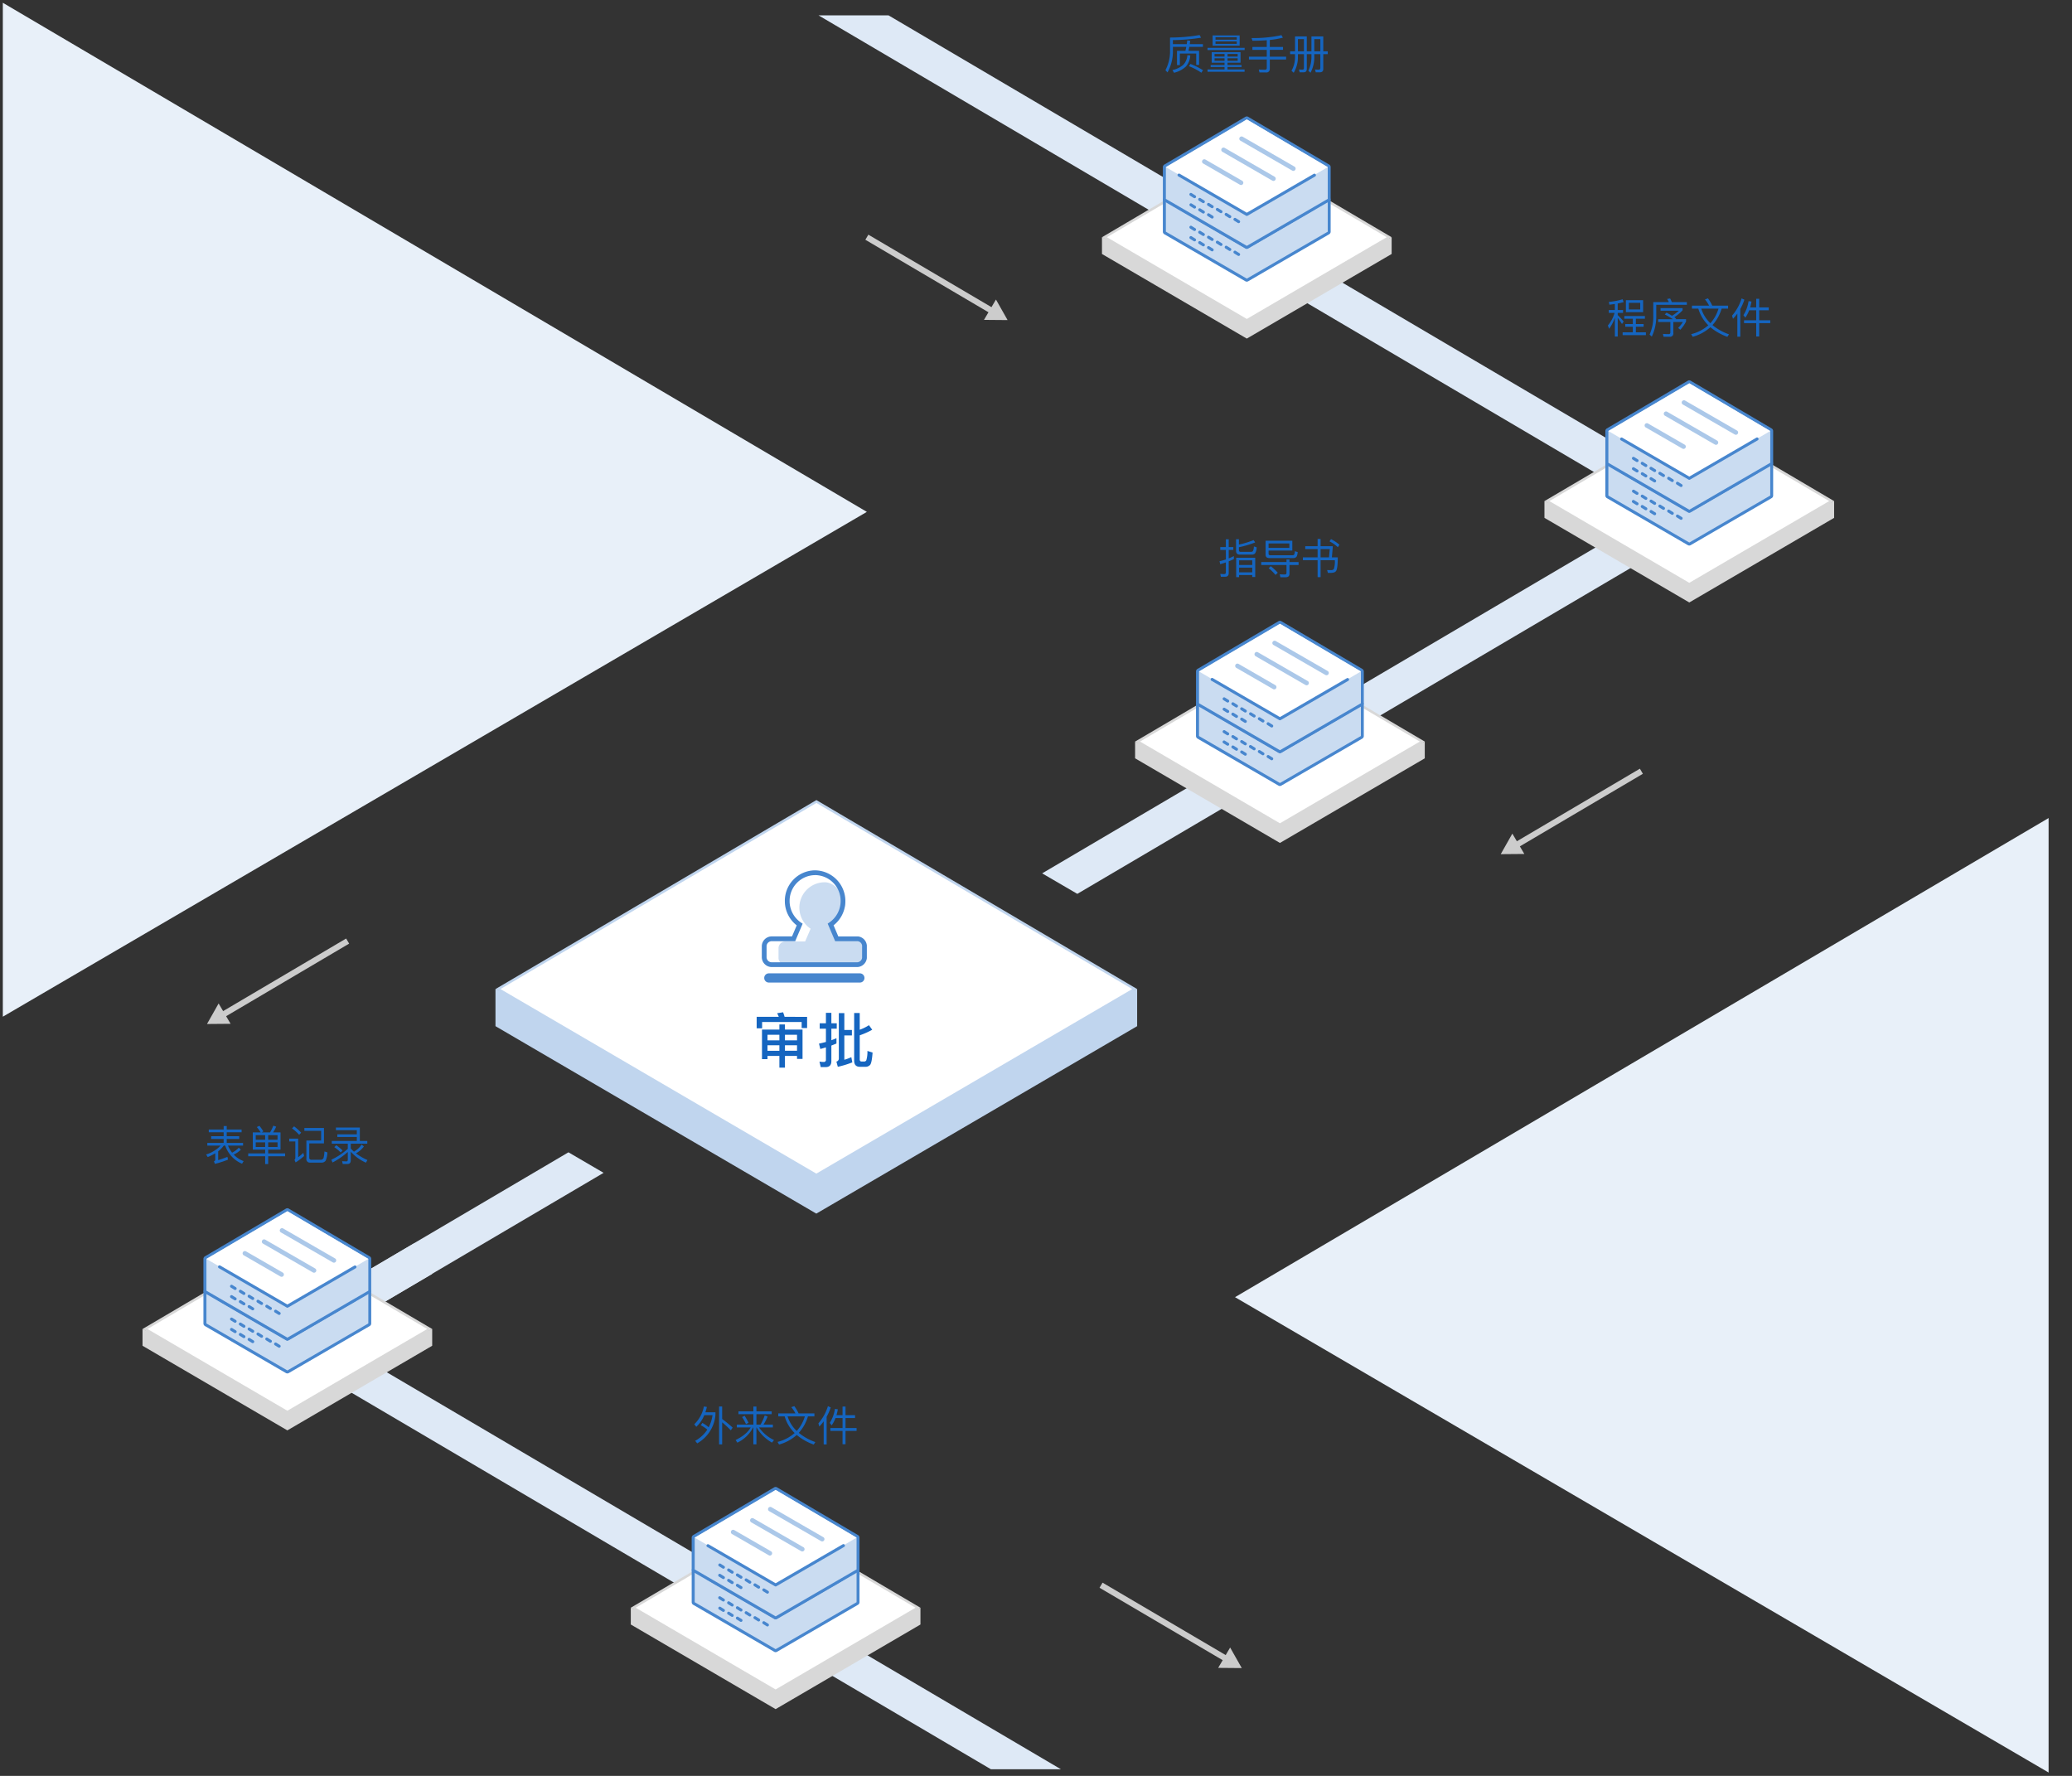 <svg xmlns="http://www.w3.org/2000/svg" width="700" height="600" viewBox="0 0 700 600">
  <rect x="0" y="0" width="700" height="600" fill="#333333" stroke="none"/>
  <g id="_2" data-name="2" transform="translate(-1157.37 -5459.5)">
    <rect id="矩形_6054" data-name="矩形 6054" width="700" height="600" transform="translate(1157.37 5459.5)" fill="#d15dc1" opacity="0"/>
    <g id="组_13083" data-name="组 13083">
      <g id="组_12944" data-name="组 12944">
        <g id="组_12932" data-name="组 12932">
          <path id="路径_11819" data-name="路径 11819" d="M1525.78,5800.649l-92.6-54.562-92.645,54.563-15.774-6.99V5806.2l108.391,63.333,108.391-63.333v-12.542Z" fill="#c0d5ee"/>
        </g>
        <g id="组_12936" data-name="组 12936">
          <g id="组_12933" data-name="组 12933">
            <path id="路径_11820" data-name="路径 11820" d="M1325.6,5793.66l107.585-63.362,107.531,63.361-107.559,62.847Z" fill="#fff"/>
          </g>
          <g id="组_12935" data-name="组 12935">
            <g id="组_12934" data-name="组 12934">
              <path id="路径_11821" data-name="路径 11821" d="M1433.185,5730.787l106.7,62.871-106.725,62.36-106.724-62.359,106.751-62.872m0-.978-108.418,63.853L1433.158,5857l108.391-63.333-108.364-63.853Z" fill="#c0d5ee"/>
            </g>
          </g>
        </g>
        <g id="组_12943" data-name="组 12943">
          <g id="组_12937" data-name="组 12937">
            <path id="路径_11822" data-name="路径 11822" d="M1430.039,5803.051v3.779H1428.2v-2.039h-13.36v2.139H1413v-3.879h7.48a12.117,12.117,0,0,0-.56-1.221l2.02-.32q.339.96.5,1.541Zm-9.361,13.2h-4.02v1.08h-1.86v-9.98h5.88v-1.74h1.88v1.74h5.94v9.921h-1.86v-1.021h-4.08v3.961h-1.88Zm0-7.14h-4.02v1.88h4.02Zm-4.02,3.54v1.86h4.02v-1.86Zm9.98-1.66v-1.88h-4.08v1.88Zm-4.08,3.52h4.08v-1.86h-4.08Z" fill="#1565c0"/>
            <path id="路径_11823" data-name="路径 11823" d="M1439.957,5812.07l-1.719.68v5.24q0,2.04-1.941,2.04h-1.659l-.421-1.86a8.629,8.629,0,0,0,1.421.121.682.682,0,0,0,.76-.781v-4.14q-.919.281-1.9.54l-.439-1.82q1.3-.259,2.34-.56v-4.479h-2.1v-1.821h2.1v-3.54h1.84v3.54h1.82v1.821h-1.82v3.9q.68-.239,1.719-.679Zm2.661-2.74v8.221a15.281,15.281,0,0,0,2.36-.881l.34,1.76a31.983,31.983,0,0,1-4.9,1.5l-.479-1.76a1.056,1.056,0,0,0,.819-1.119v-15.26h1.861v5.7h2.559v1.84Zm5.259,10.6q-1.939,0-1.939-2.1v-16.08h1.88v5.66a15.43,15.43,0,0,0,3.12-1.54l1.1,1.54a25.829,25.829,0,0,1-4.22,1.881v8.139q0,.72.66.72h.819a.8.8,0,0,0,.761-.46,10.1,10.1,0,0,0,.359-3.12l1.741.54q-.242,3.5-.84,4.181a2.081,2.081,0,0,1-1.68.639Z" fill="#1565c0"/>
          </g>
          <g id="组_12942" data-name="组 12942">
            <g id="组_12938" data-name="组 12938">
              <path id="路径_11824" data-name="路径 11824" d="M1449.419,5789.913a1.544,1.544,0,0,1-1.533,1.554h-30.814a1.555,1.555,0,0,1,0-3.109h30.813a1.545,1.545,0,0,1,1.533,1.555Z" fill="#4786ce"/>
            </g>
            <g id="组_12941" data-name="组 12941">
              <g id="组_12939" data-name="组 12939">
                <path id="路径_11825" data-name="路径 11825" d="M1447.283,5776.946h-6.351l-2.67-3.671a26.821,26.821,0,0,1,4.288-7.128c1.364-1.666-1.894-8.563-6.6-8.563a8.57,8.57,0,0,0-4.724,15.691l-1.851,4.311h-6.85a2.313,2.313,0,0,0-2.142,2.161v3.517a2.3,2.3,0,0,0,2.211,2.154q23.592.09,24.693,0c1.1-.092,1.526-.955,1.649-2.049v-3.816c-.157-1.057-.581-2.522-1.649-2.607Z" fill="#cadcf1"/>
              </g>
              <g id="组_12940" data-name="组 12940">
                <path id="路径_11826" data-name="路径 11826" d="M1432.748,5753.55a10.294,10.294,0,0,0-10.229,10.362l.008.436a10.384,10.384,0,0,0,3.866,7.683l.142.108-1.588,3.732h-7.038a3.385,3.385,0,0,0-3.172,3.167v3.976a3.377,3.377,0,0,0,3.217,3.211H1447.1a3.39,3.39,0,0,0,3.124-3.006l0-4.345-.048-.274a3.371,3.371,0,0,0-3-2.727l-6.6,0-1.594-3.753.142-.108a10.389,10.389,0,0,0-6.38-18.46Zm0,1.614a8.682,8.682,0,0,1,8.617,8.748,8.772,8.772,0,0,1-3.824,7.269l-.549.371,2.522,5.933h7.6a1.746,1.746,0,0,1,1.512,1.505l-.008,4.142a1.749,1.749,0,0,1-1.583,1.481l-29.048,0a1.748,1.748,0,0,1-1.638-1.65l0-3.873a1.752,1.752,0,0,1,1.617-1.6l8.051,0,2.514-5.915-.552-.372a8.769,8.769,0,0,1-3.848-7.286,8.681,8.681,0,0,1,8.616-8.748Z" fill="#4786ce"/>
              </g>
            </g>
          </g>
        </g>
      </g>
      <g id="组_12948" data-name="组 12948">
        <g id="组_12945" data-name="组 12945">
          <rect id="矩形_6055" data-name="矩形 6055" width="2" height="49.436" transform="translate(1449.72 5540.504) rotate(-59.505)" fill="#ccc"/>
        </g>
        <g id="组_12947" data-name="组 12947">
          <g id="组_12946" data-name="组 12946">
            <path id="路径_11827" data-name="路径 11827" d="M1493.843,5560.7l3.928,6.943-7.977-.068Z" fill="#ccc"/>
          </g>
        </g>
      </g>
      <g id="组_12952" data-name="组 12952">
        <g id="组_12949" data-name="组 12949">
          <rect id="矩形_6056" data-name="矩形 6056" width="2" height="49.436" transform="matrix(0.507, -0.862, 0.862, 0.507, 1528.837, 5995.939)" fill="#ccc"/>
        </g>
        <g id="组_12951" data-name="组 12951">
          <g id="组_12950" data-name="组 12950">
            <path id="路径_11828" data-name="路径 11828" d="M1572.959,6016.135l3.928,6.943-7.977-.068Z" fill="#ccc"/>
          </g>
        </g>
      </g>
      <g id="组_12956" data-name="组 12956">
        <g id="组_12953" data-name="组 12953">
          <rect id="矩形_6057" data-name="矩形 6057" width="49.436" height="2" transform="matrix(0.861, -0.508, 0.508, 0.861, 1668.817, 5744.323)" fill="#ccc"/>
        </g>
        <g id="组_12955" data-name="组 12955">
          <g id="组_12954" data-name="组 12954">
            <path id="路径_11829" data-name="路径 11829" d="M1668.3,5741.145l-3.928,6.943,7.977-.068Z" fill="#ccc"/>
          </g>
        </g>
      </g>
      <g id="组_12960" data-name="组 12960">
        <g id="组_12957" data-name="组 12957">
          <rect id="矩形_6058" data-name="矩形 6058" width="49.436" height="2" transform="matrix(0.861, -0.508, 0.508, 0.861, 1231.744, 5801.703)" fill="#ccc"/>
        </g>
        <g id="组_12959" data-name="组 12959">
          <g id="组_12958" data-name="组 12958">
            <path id="路径_11830" data-name="路径 11830" d="M1231.228,5798.525l-3.928,6.943,7.977-.068Z" fill="#ccc"/>
          </g>
        </g>
      </g>
      <g id="组_12961" data-name="组 12961">
        <path id="路径_11831" data-name="路径 11831" d="M1569.831,5654.359l-.21-.964c.513.045.952.069,1.316.069.383,0,.574-.2.574-.6v-3.345q-.883.308-1.9.6l-.238-1.009q1.092-.252,2.142-.588V5645.3h-1.89v-.966h1.89V5641.7h.966v2.632h1.554v.966h-1.554v2.87q.756-.308,1.735-.784v1.022q-.98.448-1.735.742v3.961q0,1.247-1.19,1.246Zm6.089-9.015q0,.6.575.6h3.471a.9.9,0,0,0,.658-.222,3.178,3.178,0,0,0,.351-1.6l.924.28a3.616,3.616,0,0,1-.574,2.142,1.739,1.739,0,0,1-1.176.336h-3.962q-1.232,0-1.232-1.33v-3.865h.965v1.807a29.694,29.694,0,0,0,4.956-1.512l.546.784a34.837,34.837,0,0,1-5.5,1.625Zm5.517,2.59v6.5h-1.008v-.659h-4.438v.715H1575v-6.552Zm-5.446,2.45h4.438v-1.568h-4.438Zm0,2.492h4.438v-1.6h-4.438Z" fill="#1565c0"/>
        <path id="路径_11832" data-name="路径 11832" d="M1583.466,5649.4h8.527v-.883H1593v.883h3.081v.98H1593v2.968q0,1.176-1.273,1.175h-1.792l-.225-.993q.981.069,1.666.07.618,0,.617-.5v-2.716h-8.527Zm10.5-7.211v3.332h-8.021v.981a.531.531,0,0,0,.6.6h7.491a.651.651,0,0,0,.574-.279,3.571,3.571,0,0,0,.223-1.1l.953.306a5.347,5.347,0,0,1-.281,1.359,1.241,1.241,0,0,1-1.175.658h-8.148q-1.246,0-1.246-1.176v-4.677Zm-8.021,2.409h7.013v-1.5h-7.013Zm.742,6.2a17.915,17.915,0,0,1,2.366,2.2l-.757.756a15.006,15.006,0,0,0-2.323-2.268Z" fill="#1565c0"/>
        <path id="路径_11833" data-name="路径 11833" d="M1602.506,5641.592h1.009v2.45h4.1v.489l-.281,3.278h1.989q-.015,4.015-.659,4.716a1.557,1.557,0,0,1-.839.435,5.208,5.208,0,0,1-.911.1h-.923l-.266-.954,1.357.015a1.114,1.114,0,0,0,.9-.35,8.341,8.341,0,0,0,.35-3h-4.816v5.727h-1.009v-5.727h-4.969v-.964h4.969v-2.8h-4.172v-.966h4.172Zm1.009,6.217h2.842l.265-2.8h-3.107Zm3.527-6.161a15.094,15.094,0,0,1,2.842,1.89l-.531.84a12.3,12.3,0,0,0-2.828-1.974Z" fill="#1565c0"/>
      </g>
      <g id="组_12962" data-name="组 12962">
        <rect id="矩形_6059" data-name="矩形 6059" width="60.209" height="12" transform="translate(1245.379 5910.136) rotate(-30.497)" fill="#e8f0f9"/>
      </g>
      <g id="组_12963" data-name="组 12963">
        <path id="路径_11834" data-name="路径 11834" d="M1457.556,5464.693H1433.91L1714.587,5630l6.09-10.34Z" fill="#dee9f6"/>
      </g>
      <g id="组_12986" data-name="组 12986">
        <g id="组_12964" data-name="组 12964">
          <path id="路径_11835" data-name="路径 11835" d="M1553.622,5475.337v1.232a14.623,14.623,0,0,1-1.82,7.392l-.7-.741a13.843,13.843,0,0,0,1.555-6.651v-4.381a59.066,59.066,0,0,0,9.981-.855l.5.91a63.671,63.671,0,0,1-9.52.8v1.372h4.676c.066-.41.121-.835.168-1.273l1.008.126c-.037.326-.089.709-.153,1.147h4.437v.924h-4.592a12.868,12.868,0,0,1-.294,1.33h3.6v4.761h-.966v-3.837h-5.53v3.892h-.966v-4.816h2.842c.121-.476.22-.919.294-1.33Zm5.867,2.885a6.182,6.182,0,0,1-1.513,3.794,9.034,9.034,0,0,1-3.976,2.071l-.545-.924a8.089,8.089,0,0,0,3.654-1.75,5.155,5.155,0,0,0,1.4-3.262Zm.055,2.883a22.736,22.736,0,0,1,4.243,2.115l-.561.853a20.33,20.33,0,0,0-4.186-2.212Z" fill="#1565c0"/>
          <path id="路径_11836" data-name="路径 11836" d="M1565.312,5475.659h12.545v.756h-12.545Zm1.414,1.456h9.744v3.571h-4.4v.784h4.746v.672h-4.746v.825h5.767v.784h-12.515v-.784h5.74v-.825h-4.691v-.672h4.691v-.784h-4.341Zm.309-5.641h9.141v3.458h-9.141Zm.658,7.139h3.374v-.868h-3.374Zm3.374,1.443v-.855h-3.374v.855Zm-3.053-7.155h7.183v-.812h-7.183Zm7.183,1.428v-.826h-7.183v.826Zm-3.122,3.416v.868h3.429v-.868Zm3.429,2.311v-.855h-3.429v.855Z" fill="#1565c0"/>
          <path id="路径_11837" data-name="路径 11837" d="M1590.779,5472.229a27.805,27.805,0,0,1-4.425.77v2.366h4.467v.981h-4.467v2.3h5.517v.965h-5.517v3.094a1.145,1.145,0,0,1-1.315,1.275h-2.17l-.225-.981q1.428.056,2.044.056c.43,0,.644-.2.644-.6v-2.842h-6.02v-.965h6.02v-2.3h-4.858v-.981h4.858v-2.282q-2.407.183-4.83.183l-.307-.911a44.018,44.018,0,0,0,10.094-.98Z" fill="#1565c0"/>
          <path id="路径_11838" data-name="路径 11838" d="M1593.228,5476.835h1.652v-5.04h3.977v5.04h1.567v-5.04h4v5.04h1.513v.966h-1.513v5q0,1.136-1.231,1.135h-1.3l-.266-.953q.673.042,1.26.042.546,0,.546-.587V5477.8h-2.044v.715a11.24,11.24,0,0,1-1.273,5.557l-.743-.658a10.544,10.544,0,0,0,1.05-4.83v-.784h-1.567v4.97q0,1.162-1.093,1.163h-1.315l-.252-.953c.447.028.868.042,1.259.042.29,0,.434-.2.434-.587V5477.8h-2.029v.686a10.4,10.4,0,0,1-1.429,5.6l-.741-.686a9.4,9.4,0,0,0,1.189-4.83v-.77h-1.652Zm4.662,0v-4.115h-2.029v4.115Zm5.544,0v-4.115h-2.044v4.115Z" fill="#1565c0"/>
        </g>
        <g id="组_12985" data-name="组 12985">
          <g id="组_12965" data-name="组 12965">
            <path id="路径_11839" data-name="路径 11839" d="M1620.4,5542.8l-41.8-24.63-41.822,24.631-7.121-3.155v5.662l48.931,28.59,48.931-28.59v-5.662Z" fill="#d8d8d8"/>
          </g>
          <g id="组_12969" data-name="组 12969">
            <g id="组_12966" data-name="组 12966">
              <path id="路径_11840" data-name="路径 11840" d="M1530.486,5539.644l48.11-28.335,48.085,28.334-48.1,28.1Z" fill="#fff"/>
            </g>
            <g id="组_12968" data-name="组 12968">
              <g id="组_12967" data-name="组 12967">
                <path id="路径_11841" data-name="路径 11841" d="M1578.6,5511.8l47.252,27.843-47.264,27.617-47.264-27.616L1578.6,5511.8m0-.978-48.943,28.825,48.931,28.59,48.93-28.59L1578.6,5510.82Z" fill="#d8d8d8"/>
              </g>
            </g>
          </g>
          <g id="组_12984" data-name="组 12984">
            <g id="组_12970" data-name="组 12970">
              <path id="路径_11842" data-name="路径 11842" d="M1578.594,5554.153a.482.482,0,0,1-.255-.069l-27.349-15.876a.492.492,0,0,1-.248-.434v-10.727a.509.509,0,0,1,.248-.435l27.349-16.111a.507.507,0,0,1,.51,0l27.342,16.111a.507.507,0,0,1,.248.435v10.727a.5.5,0,0,1-.248.434l-27.348,15.876a.534.534,0,0,1-.249.069Z" fill="#cadcf1"/>
            </g>
            <g id="组_12971" data-name="组 12971">
              <path id="路径_11843" data-name="路径 11843" d="M1578.594,5510.936l27.341,16.111v10.727l-4.459,2.588-22.882,13.281-22.889-13.281-4.459-2.588v-10.727l27.348-16.111m0-1.008a1.043,1.043,0,0,0-.511.138l-27.355,16.111a1,1,0,0,0-.5.87v10.727a1,1,0,0,0,.5.869l4.459,2.589,22.889,13.287a1.027,1.027,0,0,0,.5.138,1,1,0,0,0,.5-.138l22.882-13.287,4.459-2.589a1,1,0,0,0,.5-.869v-10.727a1,1,0,0,0-.5-.87l-27.334-16.111a.99.99,0,0,0-.511-.138Z" fill="#4786ce"/>
            </g>
            <g id="组_12972" data-name="组 12972">
              <path id="路径_11844" data-name="路径 11844" d="M1551.239,5527.047l27.348,15.986,27.348-15.986-27.341-16.111Z" fill="#fff"/>
            </g>
            <g id="组_12973" data-name="组 12973">
              <path id="路径_11845" data-name="路径 11845" d="M1578.587,5543.537a.489.489,0,0,1-.255-.069l-22.882-13.287a.505.505,0,1,1,.5-.877l22.634,13.143,22.627-13.136a.506.506,0,0,1,.5.877l-22.875,13.28A.539.539,0,0,1,1578.587,5543.537Zm-17.657-5.991a.554.554,0,0,1-.269-.076l-1.215-.759a.506.506,0,1,1,.539-.856l1.214.759a.5.5,0,0,1,.159.7.515.515,0,0,1-.428.235Zm2.975,1.684a.55.55,0,0,1-.269-.076l-1.215-.759a.506.506,0,1,1,.539-.856l1.214.759a.5.5,0,0,1,.159.7.49.49,0,0,1-.428.235Zm2.975,1.684a.54.54,0,0,1-.269-.076l-1.215-.759a.506.506,0,1,1,.539-.856l1.215.759a.5.5,0,0,1,.158.7.492.492,0,0,1-.428.234Zm2.982,1.684a.554.554,0,0,1-.269-.075l-1.215-.76a.506.506,0,1,1,.539-.856l1.214.76a.5.5,0,0,1-.269.931Zm2.975,1.685a.555.555,0,0,1-.269-.076l-1.215-.76a.505.505,0,1,1,.539-.855l1.214.759a.5.5,0,0,1,.159.7.507.507,0,0,1-.428.235Zm2.975,1.684a.555.555,0,0,1-.269-.076l-1.215-.759a.506.506,0,1,1,.539-.856l1.215.759a.5.5,0,0,1-.27.932Zm-14.882-4.922a.544.544,0,0,1-.269-.076l-1.215-.759a.506.506,0,1,1,.539-.856l1.214.759a.5.5,0,0,1,.159.7.5.5,0,0,1-.428.234Zm2.975,1.691a.554.554,0,0,1-.269-.075l-1.215-.76a.506.506,0,1,1,.539-.856l1.214.76a.5.5,0,0,1-.269.931Zm2.975,1.685a.555.555,0,0,1-.269-.076l-1.215-.759a.506.506,0,1,1,.539-.856l1.215.759a.5.5,0,0,1,.158.7.49.49,0,0,1-.428.235Z" fill="#4786ce"/>
            </g>
            <g id="组_12974" data-name="组 12974">
              <path id="路径_11846" data-name="路径 11846" d="M1578.594,5543.068a.491.491,0,0,1-.255-.069l-27.349-15.869a.5.5,0,0,1-.248-.435v-10.727a.509.509,0,0,1,.248-.435l27.349-16.11a.507.507,0,0,1,.51,0l27.342,16.11a.507.507,0,0,1,.248.435v10.727a.507.507,0,0,1-.248.435l-27.348,15.876a.537.537,0,0,1-.249.062Z" fill="#cadcf1"/>
            </g>
            <g id="组_12975" data-name="组 12975">
              <path id="路径_11847" data-name="路径 11847" d="M1578.594,5499.857l27.341,16.111v10.727l-4.459,2.588-22.882,13.281-22.889-13.281-4.459-2.588v-10.727l27.348-16.111m0-1.014a1.033,1.033,0,0,0-.511.138l-27.355,16.117a1,1,0,0,0-.5.87v10.727a1.006,1.006,0,0,0,.5.87l4.459,2.588,22.889,13.288a1.038,1.038,0,0,0,.5.138,1.014,1.014,0,0,0,.5-.138l22.882-13.288,4.459-2.588a1.006,1.006,0,0,0,.5-.87v-10.727a1,1,0,0,0-.5-.87l-27.334-16.11a.989.989,0,0,0-.511-.145Z" fill="#4786ce"/>
            </g>
            <g id="组_12976" data-name="组 12976">
              <path id="路径_11848" data-name="路径 11848" d="M1551.239,5515.968l27.348,15.98,27.348-15.98-27.341-16.111Z" fill="#fff"/>
            </g>
            <g id="组_12977" data-name="组 12977">
              <path id="路径_11849" data-name="路径 11849" d="M1578.587,5532.452a.489.489,0,0,1-.255-.069L1555.45,5519.1a.505.505,0,1,1,.5-.877l22.634,13.143,22.627-13.136a.506.506,0,0,1,.5.877l-22.875,13.28a.533.533,0,0,1-.256.063Z" fill="#4786ce"/>
            </g>
            <g id="组_12978" data-name="组 12978">
              <path id="路径_11850" data-name="路径 11850" d="M1560.93,5526.46a.54.54,0,0,1-.269-.076l-1.215-.759a.506.506,0,1,1,.539-.856l1.214.759a.5.5,0,0,1-.269.932Zm2.975,1.684a.54.54,0,0,1-.269-.076l-1.215-.759a.506.506,0,1,1,.539-.856l1.214.76a.5.5,0,0,1,.159.7.489.489,0,0,1-.428.234Zm2.975,1.691a.549.549,0,0,1-.269-.075l-1.215-.76a.506.506,0,1,1,.539-.856l1.215.76a.5.5,0,0,1,.158.7.489.489,0,0,1-.428.234Zm2.982,1.685a.55.55,0,0,1-.269-.076l-1.215-.759a.506.506,0,1,1,.539-.856l1.214.759a.5.5,0,0,1,.159.7.508.508,0,0,1-.428.235Zm2.975,1.684a.555.555,0,0,1-.269-.076l-1.215-.759a.506.506,0,1,1,.539-.856l1.214.759a.5.5,0,0,1,.159.7.507.507,0,0,1-.428.235Zm2.975,1.684a.545.545,0,0,1-.269-.076l-1.215-.759a.506.506,0,1,1,.539-.856l1.215.759a.5.5,0,0,1-.27.932Zm-14.882-4.921a.554.554,0,0,1-.269-.076l-1.215-.76a.505.505,0,1,1,.539-.855l1.214.759a.5.5,0,0,1-.269.932Zm2.975,1.684a.555.555,0,0,1-.269-.076l-1.215-.759a.506.506,0,1,1,.539-.856l1.214.759a.5.5,0,0,1,.159.7.49.49,0,0,1-.428.235Zm2.975,1.684a.54.54,0,0,1-.269-.076l-1.215-.759a.506.506,0,1,1,.539-.856l1.215.759a.5.5,0,0,1,.158.7.49.49,0,0,1-.428.235Z" fill="#4786ce"/>
            </g>
            <g id="组_12982" data-name="组 12982">
              <g id="组_12979" data-name="组 12979">
                <path id="路径_11851" data-name="路径 11851" d="M1594.316,5517.234a.76.76,0,0,1-.383-.1l-17.515-10.112a.768.768,0,0,1,.768-1.329L1594.7,5515.8a.767.767,0,0,1-.385,1.431Z" fill="#abc8e9"/>
              </g>
              <g id="组_12980" data-name="组 12980">
                <path id="路径_11852" data-name="路径 11852" d="M1587.592,5520.627a.754.754,0,0,1-.383-.1l-16.862-9.735a.767.767,0,0,1,.768-1.328l16.862,9.735a.768.768,0,0,1-.385,1.432Z" fill="#abc8e9"/>
              </g>
              <g id="组_12981" data-name="组 12981">
                <path id="路径_11853" data-name="路径 11853" d="M1576.643,5522.009a.751.751,0,0,1-.383-.1l-12.409-7.165a.767.767,0,1,1,.768-1.328l12.409,7.165a.767.767,0,0,1-.385,1.432Z" fill="#abc8e9"/>
              </g>
            </g>
            <g id="组_12983" data-name="组 12983">
              <path id="路径_11854" data-name="路径 11854" d="M1553.2,5517.113" fill="#0276f7"/>
            </g>
          </g>
        </g>
      </g>
      <g id="组_12987" data-name="组 12987">
        <path id="路径_11855" data-name="路径 11855" d="M1515.8,6057.269l-244.65-144.086-6.09,10.34,227.094,133.746Z" fill="#dee9f6"/>
      </g>
      <g id="组_13010" data-name="组 13010">
        <g id="组_12988" data-name="组 12988">
          <path id="路径_11856" data-name="路径 11856" d="M1394.652,5940.255a11.542,11.542,0,0,1,2.141,1.47,12.321,12.321,0,0,0,1.288-4.1h-2.771a11.247,11.247,0,0,1-2.7,3.934l-.687-.854a11.313,11.313,0,0,0,3.248-6.019l1.009.168a17.293,17.293,0,0,1-.505,1.8h3.4v.883a12.211,12.211,0,0,1-6.161,9.617l-.685-.853a11.725,11.725,0,0,0,4.1-3.78,10.691,10.691,0,0,0-2.211-1.484Zm5.656-5.558h1.036v4.228a45.256,45.256,0,0,1,3.542,2.9l-.616.925a37.5,37.5,0,0,0-2.926-2.7v7.448h-1.036Z" fill="#1565c0"/>
          <path id="路径_11857" data-name="路径 11857" d="M1406.3,5941.781v-.967h5.586V5937.3h-5.04v-.966h5.04v-1.61h1.035v1.61h5.153v.966h-5.153v3.513h1.4a18.5,18.5,0,0,0,1.4-3.093l.98.349a16.387,16.387,0,0,1-1.386,2.744h3.164v.967H1413.8a12.712,12.712,0,0,0,5.068,4.256l-.686.867a13.95,13.95,0,0,1-5.208-5.123h-.057v5.7h-1.035v-5.7h-.084a11.589,11.589,0,0,1-5.334,5.138l-.56-.9q3.794-1.876,5.068-4.242Zm2.646-3.933a23.809,23.809,0,0,1,1.316,2.365l-.868.433a15.456,15.456,0,0,0-1.33-2.378Z" fill="#1565c0"/>
          <path id="路径_11858" data-name="路径 11858" d="M1420.3,5937.035h5.8a10.512,10.512,0,0,0-1.4-2.1l1.008-.366a12.345,12.345,0,0,1,1.456,2.465h5.347v1.008h-2.183a14.314,14.314,0,0,1-3.094,5.559,18.414,18.414,0,0,0,5.586,3.121l-.546.84a18.919,18.919,0,0,1-5.74-3.249,14.737,14.737,0,0,1-5.964,3.235l-.532-.882a13.8,13.8,0,0,0,5.8-3,12.812,12.812,0,0,1-3.374-5.628H1420.3Zm3.15,1.008a11.615,11.615,0,0,0,3.08,4.928,12.6,12.6,0,0,0,2.744-4.928Z" fill="#1565c0"/>
          <path id="路径_11859" data-name="路径 11859" d="M1438.024,5935.02a17.964,17.964,0,0,1-1.386,3.149v9.352h-.994v-7.812a17.487,17.487,0,0,1-1.471,1.764l-.321-1.078a15.63,15.63,0,0,0,3.22-5.81Zm2.393.615a12.848,12.848,0,0,1-.461,1.988h2.058v-2.912h1.008v2.912h3.22v.981h-3.22v3.373h3.738v.966h-3.738v4.508h-1.008v-4.508H1437.9v-.966h4.116V5938.6h-2.38a10.546,10.546,0,0,1-1.3,2.477l-.643-.841a11.939,11.939,0,0,0,1.735-4.731Z" fill="#1565c0"/>
        </g>
        <g id="组_13009" data-name="组 13009">
          <g id="组_12989" data-name="组 12989">
            <path id="路径_11860" data-name="路径 11860" d="M1461.216,6005.844l-41.8-24.63-41.822,24.631-7.121-3.155v5.662l11.284,6.594,37.646,22,48.931-28.59v-5.662Z" fill="#d8d8d8"/>
          </g>
          <g id="组_12993" data-name="组 12993">
            <g id="组_12990" data-name="组 12990">
              <path id="路径_11861" data-name="路径 11861" d="M1371.306,6002.688l48.11-28.334,48.085,28.333-48.1,28.1Z" fill="#fff"/>
            </g>
            <g id="组_12992" data-name="组 12992">
              <g id="组_12991" data-name="组 12991">
                <path id="路径_11862" data-name="路径 11862" d="M1419.416,5974.844l47.252,27.843L1419.4,6030.3l-47.264-27.616,47.276-27.843m0-.979-48.942,28.825,48.93,28.59,48.931-28.59-48.919-28.825Z" fill="#d8d8d8"/>
              </g>
            </g>
          </g>
          <g id="组_13008" data-name="组 13008">
            <g id="组_12994" data-name="组 12994">
              <path id="路径_11863" data-name="路径 11863" d="M1419.414,6017.2a.483.483,0,0,1-.255-.07l-27.348-15.876a.491.491,0,0,1-.249-.434v-10.727a.507.507,0,0,1,.249-.435l27.348-16.111a.508.508,0,0,1,.511,0l27.341,16.111a.507.507,0,0,1,.249.435v10.727a.505.505,0,0,1-.249.434l-27.348,15.876a.535.535,0,0,1-.249.07Z" fill="#cadcf1"/>
            </g>
            <g id="组_12995" data-name="组 12995">
              <path id="路径_11864" data-name="路径 11864" d="M1419.414,5973.981l27.342,16.111v10.727l-4.459,2.588-22.883,13.281-22.889-13.281-4.459-2.588v-10.727l27.348-16.111m0-1.008a1.036,1.036,0,0,0-.51.138l-27.355,16.111a1,1,0,0,0-.5.87v10.727a1,1,0,0,0,.5.869l4.46,2.589,22.889,13.287a1.02,1.02,0,0,0,.5.138,1,1,0,0,0,.5-.138l22.883-13.287,4.459-2.589a1.006,1.006,0,0,0,.5-.869v-10.727a1,1,0,0,0-.5-.87l-27.335-16.111a.99.99,0,0,0-.511-.138Z" fill="#4786ce"/>
            </g>
            <g id="组_12996" data-name="组 12996">
              <path id="路径_11865" data-name="路径 11865" d="M1392.059,5990.092l27.348,15.986,27.349-15.986-27.342-16.111Z" fill="#fff"/>
            </g>
            <g id="组_12997" data-name="组 12997">
              <path id="路径_11866" data-name="路径 11866" d="M1419.407,6006.582a.486.486,0,0,1-.255-.069l-22.882-13.287a.506.506,0,0,1,.5-.877l22.633,13.143,22.627-13.136a.506.506,0,1,1,.5.877l-22.875,13.28A.538.538,0,0,1,1419.407,6006.582Zm-17.656-5.991a.555.555,0,0,1-.27-.076l-1.214-.759a.506.506,0,1,1,.538-.856l1.215.759a.5.5,0,0,1,.159.7.517.517,0,0,1-.428.235Zm2.975,1.684a.555.555,0,0,1-.27-.076l-1.214-.759a.506.506,0,0,1,.538-.856l1.215.759a.5.5,0,0,1,.159.7.493.493,0,0,1-.428.235Zm2.975,1.684a.54.54,0,0,1-.27-.076l-1.214-.759a.505.505,0,1,1,.538-.856l1.215.759a.5.5,0,0,1,.159.7.494.494,0,0,1-.428.234Zm2.982,1.685a.551.551,0,0,1-.27-.076l-1.214-.76a.506.506,0,1,1,.538-.856l1.215.76a.5.5,0,0,1,.159.7.51.51,0,0,1-.428.235Zm2.975,1.684a.556.556,0,0,1-.27-.076l-1.214-.759a.506.506,0,1,1,.538-.856l1.215.759a.5.5,0,0,1,.159.7.509.509,0,0,1-.428.235Zm2.975,1.684a.556.556,0,0,1-.27-.076l-1.214-.759a.505.505,0,0,1,.538-.856l1.215.759a.5.5,0,0,1,.159.7.509.509,0,0,1-.428.235Zm-14.882-4.922a.554.554,0,0,1-.27-.075l-1.214-.76a.506.506,0,0,1,.538-.856l1.215.76a.5.5,0,0,1-.269.931Zm2.975,1.692a.555.555,0,0,1-.27-.076l-1.214-.76a.506.506,0,0,1,.538-.856l1.215.76a.5.5,0,0,1,.159.7.509.509,0,0,1-.428.235Zm2.975,1.684a.555.555,0,0,1-.27-.076l-1.214-.759a.505.505,0,1,1,.538-.856l1.215.759a.5.5,0,0,1,.159.7.493.493,0,0,1-.428.235Z" fill="#4786ce"/>
            </g>
            <g id="组_12998" data-name="组 12998">
              <path id="路径_11867" data-name="路径 11867" d="M1419.414,6006.113a.5.5,0,0,1-.255-.069l-27.348-15.869a.493.493,0,0,1-.249-.435v-10.727a.508.508,0,0,1,.249-.435l27.348-16.11a.508.508,0,0,1,.511,0l27.341,16.11a.508.508,0,0,1,.249.435v10.727a.508.508,0,0,1-.249.435l-27.348,15.876a.537.537,0,0,1-.249.062Z" fill="#cadcf1"/>
            </g>
            <g id="组_12999" data-name="组 12999">
              <path id="路径_11868" data-name="路径 11868" d="M1419.414,5962.9l27.342,16.11v10.727l-4.459,2.588-22.883,13.281-22.889-13.281-4.459-2.588v-10.727l27.348-16.11m0-1.015a1.026,1.026,0,0,0-.51.138l-27.355,16.117a1,1,0,0,0-.5.87v10.727a1.007,1.007,0,0,0,.5.87l4.46,2.588,22.889,13.288a1.026,1.026,0,0,0,.5.138,1.007,1.007,0,0,0,.5-.138l22.883-13.288,4.459-2.588a1.008,1.008,0,0,0,.5-.87v-10.727a1,1,0,0,0-.5-.87l-27.335-16.11a.985.985,0,0,0-.511-.145Z" fill="#4786ce"/>
            </g>
            <g id="组_13000" data-name="组 13000">
              <path id="路径_11869" data-name="路径 11869" d="M1392.059,5979.013l27.348,15.98,27.349-15.98-27.342-16.11Z" fill="#fff"/>
            </g>
            <g id="组_13001" data-name="组 13001">
              <path id="路径_11870" data-name="路径 11870" d="M1419.407,5995.5a.5.5,0,0,1-.255-.069l-22.882-13.281a.506.506,0,0,1,.5-.877l22.633,13.143,22.627-13.136a.506.506,0,1,1,.5.877l-22.875,13.281a.544.544,0,0,1-.256.062Z" fill="#4786ce"/>
            </g>
            <g id="组_13002" data-name="组 13002">
              <path id="路径_11871" data-name="路径 11871" d="M1401.751,5989.5a.545.545,0,0,1-.27-.076l-1.214-.759a.506.506,0,0,1,.538-.856l1.215.759a.5.5,0,0,1-.269.932Zm2.975,1.684a.549.549,0,0,1-.27-.075l-1.214-.76a.506.506,0,0,1,.538-.856l1.215.76a.5.5,0,0,1,.159.7.492.492,0,0,1-.428.234Zm2.975,1.692a.555.555,0,0,1-.27-.076l-1.214-.76a.505.505,0,0,1,.538-.856l1.215.76a.5.5,0,0,1,.159.7.493.493,0,0,1-.428.235Zm2.982,1.684a.551.551,0,0,1-.27-.076l-1.214-.759a.506.506,0,1,1,.538-.856l1.215.759a.5.5,0,0,1,.159.7.51.51,0,0,1-.428.235Zm2.975,1.684a.551.551,0,0,1-.27-.076l-1.214-.759a.506.506,0,1,1,.538-.856l1.215.759a.5.5,0,0,1,.159.7.51.51,0,0,1-.428.235Zm2.975,1.684a.545.545,0,0,1-.27-.076l-1.214-.759a.505.505,0,1,1,.538-.856l1.215.759a.5.5,0,0,1,.159.7.511.511,0,0,1-.428.234Zm-14.882-4.921a.556.556,0,0,1-.27-.076l-1.214-.759a.506.506,0,1,1,.538-.856l1.215.759a.5.5,0,0,1-.269.932Zm2.975,1.684a.555.555,0,0,1-.27-.076l-1.214-.759a.506.506,0,0,1,.538-.856l1.215.759a.5.5,0,0,1,.159.7.493.493,0,0,1-.428.235Zm2.975,1.684a.545.545,0,0,1-.27-.076l-1.214-.759a.505.505,0,0,1,.538-.856l1.215.759a.5.5,0,0,1,.159.7.494.494,0,0,1-.428.234Z" fill="#4786ce"/>
            </g>
            <g id="组_13006" data-name="组 13006">
              <g id="组_13003" data-name="组 13003">
                <path id="路径_11872" data-name="路径 11872" d="M1435.136,5980.279a.759.759,0,0,1-.383-.1l-17.514-10.113a.767.767,0,1,1,.767-1.328l17.515,10.113a.767.767,0,0,1-.385,1.431Z" fill="#abc8e9"/>
              </g>
              <g id="组_13004" data-name="组 13004">
                <path id="路径_11873" data-name="路径 11873" d="M1428.413,5983.672a.751.751,0,0,1-.383-.1l-16.863-9.735a.767.767,0,0,1,.768-1.328l16.862,9.735a.767.767,0,0,1-.384,1.432Z" fill="#abc8e9"/>
              </g>
              <g id="组_13005" data-name="组 13005">
                <path id="路径_11874" data-name="路径 11874" d="M1417.463,5985.054a.752.752,0,0,1-.382-.1l-12.41-7.165a.767.767,0,1,1,.768-1.328l12.409,7.165a.768.768,0,0,1-.385,1.432Z" fill="#abc8e9"/>
              </g>
            </g>
            <g id="组_13007" data-name="组 13007">
              <path id="路径_11875" data-name="路径 11875" d="M1394.019,5980.158" fill="#0276f7"/>
            </g>
          </g>
        </g>
      </g>
      <g id="组_13011" data-name="组 13011">
        <path id="路径_11876" data-name="路径 11876" d="M1158.326,5460.437V5803l291.9-170.558Z" fill="#e8f0f9"/>
      </g>
      <g id="组_13012" data-name="组 13012">
        <path id="路径_11877" data-name="路径 11877" d="M1849.467,5735.886l-274.859,161.877,274.859,160.6Z" fill="#e8f0f9"/>
      </g>
      <g id="组_13013" data-name="组 13013">
        <path id="路径_11878" data-name="路径 11878" d="M1349.416,5848.819l-118.075,69.54,6.09,10.34,123.855-72.944Z" fill="#dee9f6"/>
      </g>
      <g id="组_13014" data-name="组 13014">
        <path id="路径_11879" data-name="路径 11879" d="M1521.328,5761.5l191.53-112.8-6.09-10.34-197.319,116.21Z" fill="#dee9f6"/>
      </g>
      <g id="组_13037" data-name="组 13037">
        <g id="组_13015" data-name="组 13015">
          <path id="路径_11880" data-name="路径 11880" d="M1227.907,5841.127h5.026v-1.189h1.035v1.189h5.027v.925h-5.027v1.33h4.215v.924h-4.215v1.33h5.517v.91h-5.1a10.8,10.8,0,0,0,1.386,2.393,7.3,7.3,0,0,0,2.267-1.693l.7.672a7.822,7.822,0,0,1-2.409,1.666,8.833,8.833,0,0,0,3.347,2.212l-.532.882a10.154,10.154,0,0,1-5.685-6.132h-.489a8.567,8.567,0,0,1-1.891,1.932v2.981q1.43-.418,3.122-1.1l.2.937a33.079,33.079,0,0,1-4.424,1.429l-.336-.868q.447-.168.447-.5v-2.2a16.179,16.179,0,0,1-2.548,1.261l-.532-.869a11.171,11.171,0,0,0,4.9-3h-4.495v-.91h5.517v-1.33h-4.215v-.924h4.215v-1.33h-5.026Z" fill="#1565c0"/>
          <path id="路径_11881" data-name="路径 11881" d="M1242.775,5842.094h2.674a13.8,13.8,0,0,0-1.317-1.807l.883-.42a16.633,16.633,0,0,1,1.329,1.891l-.643.336h2.9a13.96,13.96,0,0,0,1.106-2.282l.965.35a11.78,11.78,0,0,1-1.049,1.932h2.52v5.824h-4.173v1.273h5.713v.967h-5.713v2.631h-1.021v-2.631h-5.727v-.967h5.727v-1.273h-4.172Zm.994,2.478h3.178v-1.554h-3.178Zm3.178,2.449v-1.568h-3.178v1.568Zm1.021-4v1.554h3.164v-1.554Zm3.164,4v-1.568h-3.164v1.568Z" fill="#1565c0"/>
          <path id="路径_11882" data-name="路径 11882" d="M1255.081,5844.193h3.024v6.3q.77-.588,1.75-1.484l.252,1.064a22.458,22.458,0,0,1-2.87,2.17l-.393-.91a.756.756,0,0,0,.3-.588v-5.586h-2.058Zm1.637-4.143a15.861,15.861,0,0,1,2.4,2.155l-.687.7a14.682,14.682,0,0,0-2.407-2.17Zm11.257,8.805a7.685,7.685,0,0,1-.589,2.8,1.728,1.728,0,0,1-1.582.644h-3.626a1.17,1.17,0,0,1-1.3-1.345v-6.117h4.985v-3.262H1260.2v-.98h6.622v5.208h-4.97v4.788a.659.659,0,0,0,.714.742h3.051a1.008,1.008,0,0,0,1.05-.574,10.03,10.03,0,0,0,.309-2.24Z" fill="#1565c0"/>
          <path id="路径_11883" data-name="路径 11883" d="M1270.859,5840.441h8.078v4.551h2.519v.91h-5.585v1.6a10.21,10.21,0,0,0,1.078,1.106,7.868,7.868,0,0,0,2.59-2.4l.77.645a8.386,8.386,0,0,1-2.675,2.31,17.252,17.252,0,0,0,3.864,2.254l-.5.9a15.065,15.065,0,0,1-5.124-3.7v2.885c0,.84-.37,1.26-1.106,1.26h-1.61l-.21-.952q.867.069,1.483.07c.29,0,.435-.206.435-.616V5848.7a25.134,25.134,0,0,1-5.153,3.557l-.406-.938a22.5,22.5,0,0,0,5.559-3.668v-1.75h-5.405v-.91h8.456v-1.358h-6.58v-.882h6.58v-1.4h-7.055Zm.111,5.993a14.046,14.046,0,0,1,2.143,1.777l-.645.658a13.533,13.533,0,0,0-2.17-1.791Z" fill="#1565c0"/>
        </g>
        <g id="组_13036" data-name="组 13036">
          <g id="组_13016" data-name="组 13016">
            <path id="路径_11884" data-name="路径 11884" d="M1296.263,5911.67l-41.8-24.63-41.822,24.631-7.121-3.155v5.662l48.931,28.59,48.931-28.59v-5.662Z" fill="#d8d8d8"/>
          </g>
          <g id="组_13020" data-name="组 13020">
            <g id="组_13017" data-name="组 13017">
              <path id="路径_11885" data-name="路径 11885" d="M1206.353,5908.516l48.11-28.335,48.085,28.334-48.1,28.1Z" fill="#fff"/>
            </g>
            <g id="组_13019" data-name="组 13019">
              <g id="组_13018" data-name="组 13018">
                <path id="路径_11886" data-name="路径 11886" d="M1254.463,5880.67l47.252,27.843-47.264,27.617-47.264-27.617,47.276-27.843m0-.979-48.943,28.825,48.931,28.59,48.931-28.59-48.919-28.825Z" fill="#d8d8d8"/>
              </g>
            </g>
          </g>
          <g id="组_13035" data-name="组 13035">
            <g id="组_13021" data-name="组 13021">
              <path id="路径_11887" data-name="路径 11887" d="M1254.461,5923.025a.5.5,0,0,1-.255-.069l-27.348-15.876a.492.492,0,0,1-.249-.435v-10.726a.506.506,0,0,1,.249-.435l27.348-16.111a.508.508,0,0,1,.511,0l27.341,16.111a.505.505,0,0,1,.248.435v10.726a.506.506,0,0,1-.248.435l-27.348,15.876a.533.533,0,0,1-.249.069Z" fill="#cadcf1"/>
            </g>
            <g id="组_13022" data-name="组 13022">
              <path id="路径_11888" data-name="路径 11888" d="M1254.461,5879.808l27.342,16.111v10.726l-4.459,2.589-22.883,13.28-22.889-13.28-4.459-2.589v-10.726l27.348-16.111m0-1.008a1.026,1.026,0,0,0-.51.138l-27.356,16.111a1,1,0,0,0-.5.87v10.726a1.009,1.009,0,0,0,.5.87l4.459,2.588,22.89,13.288a1.02,1.02,0,0,0,.5.138,1,1,0,0,0,.5-.138l22.882-13.288,4.46-2.588a1.008,1.008,0,0,0,.5-.87v-10.726a1,1,0,0,0-.5-.87l-27.334-16.111a.977.977,0,0,0-.511-.138Z" fill="#4786ce"/>
            </g>
            <g id="组_13023" data-name="组 13023">
              <path id="路径_11889" data-name="路径 11889" d="M1227.106,5895.919l27.348,15.986,27.349-15.986-27.342-16.111Z" fill="#fff"/>
            </g>
            <g id="组_13024" data-name="组 13024">
              <path id="路径_11890" data-name="路径 11890" d="M1254.454,5912.409a.492.492,0,0,1-.255-.069l-22.882-13.288a.505.505,0,1,1,.5-.876l22.633,13.142,22.627-13.135a.505.505,0,1,1,.5.876l-22.875,13.281A.55.55,0,0,1,1254.454,5912.409Zm-17.656-5.992a.55.55,0,0,1-.27-.075l-1.215-.76a.506.506,0,0,1,.539-.856l1.215.76a.5.5,0,0,1,.158.7.513.513,0,0,1-.427.234Zm2.975,1.685a.55.55,0,0,1-.27-.076l-1.215-.76a.505.505,0,1,1,.539-.855l1.215.759a.5.5,0,0,1,.159.7.493.493,0,0,1-.428.235Zm2.975,1.684a.556.556,0,0,1-.27-.076l-1.214-.759a.505.505,0,1,1,.538-.856l1.215.759a.5.5,0,0,1,.159.7.492.492,0,0,1-.428.235Zm2.982,1.684a.546.546,0,0,1-.27-.076l-1.215-.759a.506.506,0,0,1,.539-.856l1.215.759a.5.5,0,0,1-.269.932Zm2.975,1.684a.544.544,0,0,1-.27-.076l-1.215-.759a.506.506,0,0,1,.539-.856l1.215.76a.5.5,0,0,1-.269.931Zm2.975,1.685a.555.555,0,0,1-.27-.076l-1.215-.76a.506.506,0,0,1,.539-.856l1.215.76a.5.5,0,0,1,.159.7.51.51,0,0,1-.428.235Zm-14.882-4.922a.551.551,0,0,1-.27-.076l-1.215-.759a.506.506,0,0,1,.539-.856l1.215.759a.5.5,0,0,1-.269.932Zm2.975,1.691a.545.545,0,0,1-.27-.076l-1.215-.759a.506.506,0,0,1,.539-.856l1.215.759a.5.5,0,0,1-.269.932Zm2.975,1.684a.549.549,0,0,1-.27-.075l-1.214-.76a.505.505,0,1,1,.538-.856l1.215.76a.5.5,0,0,1,.159.7.492.492,0,0,1-.428.234Z" fill="#4786ce"/>
            </g>
            <g id="组_13025" data-name="组 13025">
              <path id="路径_11891" data-name="路径 11891" d="M1254.461,5911.94a.5.5,0,0,1-.255-.069L1226.858,5896a.491.491,0,0,1-.249-.434V5884.84a.508.508,0,0,1,.249-.435l27.348-16.111a.508.508,0,0,1,.511,0l27.341,16.111a.507.507,0,0,1,.248.435v10.727a.5.5,0,0,1-.248.434l-27.348,15.876a.526.526,0,0,1-.249.063Z" fill="#cadcf1"/>
            </g>
            <g id="组_13026" data-name="组 13026">
              <path id="路径_11892" data-name="路径 11892" d="M1254.461,5868.729l27.342,16.111v10.727l-4.459,2.588-22.883,13.281-22.889-13.281-4.459-2.588V5884.84l27.348-16.111m0-1.015a1.036,1.036,0,0,0-.51.138l-27.356,16.118a1,1,0,0,0-.5.87v10.727a1.007,1.007,0,0,0,.5.869l4.459,2.589,22.89,13.287a1.02,1.02,0,0,0,.5.138,1,1,0,0,0,.5-.138l22.882-13.287,4.46-2.589a1.007,1.007,0,0,0,.5-.869V5884.84a1,1,0,0,0-.5-.87l-27.334-16.111a1,1,0,0,0-.511-.145Z" fill="#4786ce"/>
            </g>
            <g id="组_13027" data-name="组 13027">
              <path id="路径_11893" data-name="路径 11893" d="M1227.106,5884.84l27.348,15.979,27.349-15.979-27.342-16.111Z" fill="#fff"/>
            </g>
            <g id="组_13028" data-name="组 13028">
              <path id="路径_11894" data-name="路径 11894" d="M1254.454,5901.323a.483.483,0,0,1-.255-.069l-22.882-13.28a.506.506,0,1,1,.5-.877l22.633,13.143,22.627-13.136a.506.506,0,0,1,.5.877l-22.875,13.28a.532.532,0,0,1-.256.062Z" fill="#4786ce"/>
            </g>
            <g id="组_13029" data-name="组 13029">
              <path id="路径_11895" data-name="路径 11895" d="M1236.8,5895.332a.551.551,0,0,1-.27-.076l-1.215-.759a.506.506,0,0,1,.539-.856l1.215.759a.5.5,0,0,1-.269.932Zm2.975,1.684a.556.556,0,0,1-.27-.076l-1.215-.759a.506.506,0,0,1,.539-.856l1.215.759a.5.5,0,0,1,.159.7.492.492,0,0,1-.428.235Zm2.975,1.691a.54.54,0,0,1-.27-.076l-1.214-.759a.505.505,0,1,1,.538-.856l1.215.759a.505.505,0,0,1,.159.7.494.494,0,0,1-.428.234Zm2.982,1.684a.555.555,0,0,1-.27-.075l-1.215-.76a.506.506,0,0,1,.539-.856l1.215.76a.5.5,0,0,1-.269.931Zm2.975,1.685a.555.555,0,0,1-.27-.076l-1.215-.76a.506.506,0,0,1,.539-.855l1.215.759a.5.5,0,0,1-.269.932Zm2.975,1.684a.555.555,0,0,1-.27-.076l-1.215-.759a.506.506,0,0,1,.539-.856l1.215.759a.5.5,0,0,1,.159.7.51.51,0,0,1-.428.235Zm-14.882-4.922a.545.545,0,0,1-.27-.076l-1.215-.759a.506.506,0,0,1,.539-.856l1.215.76a.5.5,0,0,1-.269.931Zm2.975,1.685a.55.55,0,0,1-.27-.076l-1.215-.76a.506.506,0,0,1,.539-.856l1.215.76a.5.5,0,0,1,.159.7.493.493,0,0,1-.428.235Zm2.975,1.684a.551.551,0,0,1-.27-.076l-1.214-.759a.505.505,0,1,1,.538-.856l1.215.759a.5.5,0,0,1,.159.7.493.493,0,0,1-.428.235Z" fill="#4786ce"/>
            </g>
            <g id="组_13033" data-name="组 13033">
              <g id="组_13030" data-name="组 13030">
                <path id="路径_11896" data-name="路径 11896" d="M1270.183,5886.106a.759.759,0,0,1-.383-.1l-17.514-10.112a.767.767,0,1,1,.767-1.328l17.515,10.112a.767.767,0,0,1-.385,1.431Z" fill="#abc8e9"/>
              </g>
              <g id="组_13031" data-name="组 13031">
                <path id="路径_11897" data-name="路径 11897" d="M1263.459,5889.5a.763.763,0,0,1-.382-.1l-16.863-9.737a.767.767,0,1,1,.768-1.328l16.862,9.736a.768.768,0,0,1-.385,1.432Z" fill="#abc8e9"/>
              </g>
              <g id="组_13032" data-name="组 13032">
                <path id="路径_11898" data-name="路径 11898" d="M1252.51,5890.881a.751.751,0,0,1-.383-.1l-12.409-7.165a.767.767,0,1,1,.768-1.328l12.409,7.165a.767.767,0,0,1-.385,1.432Z" fill="#abc8e9"/>
              </g>
            </g>
            <g id="组_13034" data-name="组 13034">
              <path id="路径_11899" data-name="路径 11899" d="M1229.066,5885.985" fill="#0276f7"/>
            </g>
          </g>
        </g>
      </g>
      <g id="组_13058" data-name="组 13058">
        <g id="组_13038" data-name="组 13038">
          <path id="路径_11900" data-name="路径 11900" d="M1631.592,5713.2l-41.8-24.63L1547.97,5713.2l-7.121-3.155v5.662l48.931,28.59,48.931-28.59v-5.662Z" fill="#d8d8d8"/>
        </g>
        <g id="组_13042" data-name="组 13042">
          <g id="组_13039" data-name="组 13039">
            <path id="路径_11901" data-name="路径 11901" d="M1541.683,5710.042l48.109-28.335,48.086,28.334-48.1,28.1Z" fill="#fff"/>
          </g>
          <g id="组_13041" data-name="组 13041">
            <g id="组_13040" data-name="组 13040">
              <path id="路径_11902" data-name="路径 11902" d="M1589.793,5682.2l47.251,27.843-47.264,27.616-47.263-27.616,47.276-27.843m0-.979-48.943,28.825,48.93,28.59,48.931-28.59-48.918-28.825Z" fill="#d8d8d8"/>
            </g>
          </g>
        </g>
        <g id="组_13057" data-name="组 13057">
          <g id="组_13043" data-name="组 13043">
            <path id="路径_11903" data-name="路径 11903" d="M1589.791,5724.552a.5.5,0,0,1-.256-.069l-27.348-15.876a.492.492,0,0,1-.248-.435v-10.727a.509.509,0,0,1,.248-.435l27.348-16.11a.508.508,0,0,1,.511,0l27.341,16.11a.509.509,0,0,1,.249.435v10.727a.508.508,0,0,1-.249.435l-27.348,15.876a.541.541,0,0,1-.248.069Z" fill="#cadcf1"/>
          </g>
          <g id="组_13044" data-name="组 13044">
            <path id="路径_11904" data-name="路径 11904" d="M1589.791,5681.334l27.341,16.111v10.727l-4.459,2.588-22.882,13.281L1566.9,5710.76l-4.459-2.588v-10.727l27.348-16.111m0-1.007a1.029,1.029,0,0,0-.511.138l-27.355,16.11a1,1,0,0,0-.5.87v10.727a1.007,1.007,0,0,0,.5.87l4.459,2.588,22.889,13.288a1.034,1.034,0,0,0,.5.138,1.017,1.017,0,0,0,.5-.138l22.882-13.288,4.459-2.588a1.007,1.007,0,0,0,.5-.87v-10.727a1,1,0,0,0-.5-.87l-27.334-16.11a.983.983,0,0,0-.511-.138Z" fill="#4786ce"/>
          </g>
          <g id="组_13045" data-name="组 13045">
            <path id="路径_11905" data-name="路径 11905" d="M1562.436,5697.445l27.348,15.987,27.348-15.987-27.341-16.111Z" fill="#fff"/>
          </g>
          <g id="组_13046" data-name="组 13046">
            <path id="路径_11906" data-name="路径 11906" d="M1589.784,5713.935a.488.488,0,0,1-.256-.069l-22.882-13.287a.506.506,0,0,1,.5-.877l22.634,13.143,22.627-13.136a.506.506,0,0,1,.5.877l-22.876,13.28A.534.534,0,0,1,1589.784,5713.935Zm-17.657-5.991a.551.551,0,0,1-.269-.076l-1.215-.759a.506.506,0,0,1,.538-.856l1.215.759a.5.5,0,0,1,.159.7.518.518,0,0,1-.428.235Zm2.975,1.684a.537.537,0,0,1-.269-.076l-1.215-.759a.505.505,0,0,1,.538-.856l1.215.759a.5.5,0,0,1,.159.7.493.493,0,0,1-.428.234Zm2.975,1.685a.547.547,0,0,1-.269-.076l-1.215-.76a.505.505,0,1,1,.538-.856l1.215.76a.5.5,0,0,1,.159.7.491.491,0,0,1-.428.235Zm2.982,1.684a.547.547,0,0,1-.269-.076l-1.215-.759a.506.506,0,1,1,.538-.856l1.215.759a.5.5,0,0,1,.159.7.509.509,0,0,1-.428.235Zm2.975,1.684a.552.552,0,0,1-.269-.076l-1.215-.759a.505.505,0,1,1,.538-.856l1.215.759a.5.5,0,0,1,.159.7.508.508,0,0,1-.428.235Zm2.975,1.684a.542.542,0,0,1-.269-.076l-1.215-.759a.505.505,0,0,1,.538-.856l1.215.759a.5.5,0,0,1,.159.7.509.509,0,0,1-.428.234Zm-14.882-4.921a.551.551,0,0,1-.269-.076l-1.215-.76a.505.505,0,1,1,.538-.855l1.215.759a.5.5,0,0,1-.269.932Zm2.975,1.691a.552.552,0,0,1-.269-.076l-1.215-.759a.505.505,0,1,1,.538-.856l1.215.759a.5.5,0,0,1,.159.7.507.507,0,0,1-.428.235Zm2.975,1.684a.552.552,0,0,1-.269-.076l-1.215-.759a.505.505,0,0,1,.538-.856l1.215.759a.5.5,0,0,1,.159.7.491.491,0,0,1-.428.235Z" fill="#4786ce"/>
          </g>
          <g id="组_13047" data-name="组 13047">
            <path id="路径_11907" data-name="路径 11907" d="M1589.791,5713.466a.5.5,0,0,1-.256-.069l-27.348-15.869a.491.491,0,0,1-.248-.435v-10.727a.5.5,0,0,1,.248-.434l27.348-16.111a.508.508,0,0,1,.511,0l27.341,16.111a.505.505,0,0,1,.249.434v10.727a.507.507,0,0,1-.249.435l-27.348,15.876a.532.532,0,0,1-.248.062Z" fill="#cadcf1"/>
          </g>
          <g id="组_13048" data-name="组 13048">
            <path id="路径_11908" data-name="路径 11908" d="M1589.791,5670.256l27.341,16.11v10.727l-4.459,2.589-22.882,13.28-22.889-13.28-4.459-2.589v-10.727l27.348-16.11m0-1.015a1.029,1.029,0,0,0-.511.138l-27.355,16.118a1,1,0,0,0-.5.869v10.727a1.006,1.006,0,0,0,.5.87l4.459,2.588,22.889,13.288a1.019,1.019,0,0,0,.5.138,1,1,0,0,0,.5-.138l22.882-13.288,4.459-2.588a1.006,1.006,0,0,0,.5-.87v-10.727a1,1,0,0,0-.5-.869l-27.334-16.111a.987.987,0,0,0-.511-.145Z" fill="#4786ce"/>
          </g>
          <g id="组_13049" data-name="组 13049">
            <path id="路径_11909" data-name="路径 11909" d="M1562.436,5686.366l27.348,15.98,27.348-15.98-27.341-16.11Z" fill="#fff"/>
          </g>
          <g id="组_13050" data-name="组 13050">
            <path id="路径_11910" data-name="路径 11910" d="M1589.784,5702.85a.493.493,0,0,1-.256-.069l-22.882-13.281a.505.505,0,1,1,.5-.876l22.634,13.142,22.627-13.136a.506.506,0,0,1,.5.877l-22.876,13.281a.539.539,0,0,1-.255.062Z" fill="#4786ce"/>
          </g>
          <g id="组_13051" data-name="组 13051">
            <path id="路径_11911" data-name="路径 11911" d="M1572.127,5696.858a.541.541,0,0,1-.269-.076l-1.215-.759a.506.506,0,0,1,.538-.856l1.215.76a.5.5,0,0,1-.269.931Zm2.975,1.685a.547.547,0,0,1-.269-.076l-1.215-.76a.505.505,0,1,1,.538-.855l1.215.759a.5.5,0,0,1,.159.7.492.492,0,0,1-.428.235Zm2.975,1.691a.552.552,0,0,1-.269-.076l-1.215-.759a.505.505,0,1,1,.538-.856l1.215.759a.5.5,0,0,1,.159.7.491.491,0,0,1-.428.235Zm2.982,1.684a.547.547,0,0,1-.269-.076l-1.215-.759a.506.506,0,0,1,.538-.856l1.215.759a.5.5,0,0,1,.159.7.509.509,0,0,1-.428.235Zm2.975,1.684a.537.537,0,0,1-.269-.076l-1.215-.759a.505.505,0,1,1,.538-.856l1.215.759a.5.5,0,0,1,.159.7.51.51,0,0,1-.428.234Zm2.975,1.685a.552.552,0,0,1-.269-.076l-1.215-.76a.505.505,0,1,1,.538-.856l1.215.76a.5.5,0,0,1,.159.7.508.508,0,0,1-.428.235Zm-14.882-4.922a.552.552,0,0,1-.269-.076l-1.215-.759a.506.506,0,0,1,.538-.856l1.215.759a.5.5,0,0,1-.269.932Zm2.975,1.684a.541.541,0,0,1-.269-.076l-1.215-.759a.505.505,0,0,1,.538-.856l1.215.759a.5.5,0,0,1,.159.7.492.492,0,0,1-.428.235Zm2.975,1.684a.542.542,0,0,1-.269-.076l-1.215-.759a.505.505,0,0,1,.538-.856l1.215.76a.5.5,0,0,1,.159.7.491.491,0,0,1-.428.234Z" fill="#4786ce"/>
          </g>
          <g id="组_13055" data-name="组 13055">
            <g id="组_13052" data-name="组 13052">
              <path id="路径_11912" data-name="路径 11912" d="M1605.512,5687.633a.751.751,0,0,1-.383-.1l-17.513-10.112a.767.767,0,1,1,.767-1.328L1605.9,5686.2a.767.767,0,0,1-.385,1.432Z" fill="#abc8e9"/>
            </g>
            <g id="组_13053" data-name="组 13053">
              <path id="路径_11913" data-name="路径 11913" d="M1598.789,5691.025a.759.759,0,0,1-.382-.1l-16.864-9.735a.768.768,0,0,1,.768-1.329l16.863,9.736a.766.766,0,0,1-.385,1.431Z" fill="#abc8e9"/>
            </g>
            <g id="组_13054" data-name="组 13054">
              <path id="路径_11914" data-name="路径 11914" d="M1587.84,5692.407a.767.767,0,0,1-.383-.1l-12.41-7.165a.767.767,0,1,1,.768-1.328l12.41,7.165a.767.767,0,0,1-.385,1.431Z" fill="#abc8e9"/>
            </g>
          </g>
          <g id="组_13056" data-name="组 13056">
            <path id="路径_11915" data-name="路径 11915" d="M1564.4,5687.512" fill="#0276f7"/>
          </g>
        </g>
      </g>
      <g id="组_13082" data-name="组 13082">
        <g id="组_13059" data-name="组 13059">
          <path id="路径_11916" data-name="路径 11916" d="M1700.886,5564.24h2.045v-2.03c-.72.1-1.33.182-1.834.238l-.2-.952a22.944,22.944,0,0,0,4.647-.882l.351.952q-.854.252-2,.476v2.2h1.806v.966H1703.9v.742a28.783,28.783,0,0,1,2,2.17l-.561.84q-.783-1.218-1.441-2.086v6.315h-.966v-6.315a14.749,14.749,0,0,1-1.933,3.71l-.433-1.12a11.184,11.184,0,0,0,2.267-4.256h-1.946Zm5.236,2.031h6.959v.923h-3.052v1.792h2.618v.91h-2.618v1.89h3.387v.952h-7.853v-.952h3.43v-1.89h-2.548v-.91h2.548v-1.792h-2.871Zm.546-5.349h5.811v4.046h-5.811Zm4.83,3.136v-2.24h-3.835v2.24Z" fill="#1565c0"/>
          <path id="路径_11917" data-name="路径 11917" d="M1721.607,5560.348a12.925,12.925,0,0,1,.574,1.218h5.067v.924h-10.332v3.6a15.878,15.878,0,0,1-1.5,7.126l-.755-.672a14.635,14.635,0,0,0,1.246-6.454v-4.522h5.263a7.353,7.353,0,0,0-.588-1.05Zm-1.218,4.8q.951.477,1.848,1.037a13.373,13.373,0,0,0,2.309-1.708h-6.174v-.869h7.435v.728a15.245,15.245,0,0,1-2.8,2.352,6.656,6.656,0,0,1,.63.448l-.21.21h3.557v.784a12.108,12.108,0,0,1-1.933,2.772l-.756-.6a10.257,10.257,0,0,0,1.611-2.016h-3.22v3.738a1.1,1.1,0,0,1-1.246,1.247h-2.059l-.21-.953q1.12.069,1.933.07.573,0,.573-.6v-3.5h-4.115v-.938h4.983a22.848,22.848,0,0,0-2.757-1.61Z" fill="#1565c0"/>
          <path id="路径_11918" data-name="路径 11918" d="M1728.971,5562.771h5.8a10.577,10.577,0,0,0-1.4-2.1l1.007-.364a12.238,12.238,0,0,1,1.457,2.465h5.347v1.007h-2.183a14.305,14.305,0,0,1-3.094,5.558,18.383,18.383,0,0,0,5.586,3.122l-.546.84a18.886,18.886,0,0,1-5.74-3.248,14.726,14.726,0,0,1-5.964,3.234l-.532-.882a13.777,13.777,0,0,0,5.8-3,12.837,12.837,0,0,1-3.374-5.628h-2.155Zm3.15,1.007a11.606,11.606,0,0,0,3.08,4.928,12.6,12.6,0,0,0,2.744-4.928Z" fill="#1565c0"/>
          <path id="路径_11919" data-name="路径 11919" d="M1746.695,5560.754a17.932,17.932,0,0,1-1.386,3.15v9.352h-.994v-7.812a17.524,17.524,0,0,1-1.471,1.764l-.321-1.078a15.62,15.62,0,0,0,3.22-5.81Zm2.393.616a12.727,12.727,0,0,1-.462,1.988h2.059v-2.912h1.008v2.912h3.22v.98h-3.22v3.374h3.738v.966h-3.738v4.509h-1.008v-4.509h-4.116v-.966h4.116v-3.374h-2.38a10.575,10.575,0,0,1-1.3,2.478l-.643-.84a11.967,11.967,0,0,0,1.735-4.732Z" fill="#1565c0"/>
        </g>
        <g id="组_13081" data-name="组 13081">
          <g id="组_13065" data-name="组 13065">
            <g id="组_13060" data-name="组 13060">
              <path id="路径_11920" data-name="路径 11920" d="M1769.887,5631.954l-41.8-24.63-41.822,24.631-7.121-3.156v5.662l48.931,28.59,48.931-28.59V5628.8Z" fill="#d8d8d8"/>
            </g>
            <g id="组_13064" data-name="组 13064">
              <g id="组_13061" data-name="组 13061">
                <path id="路径_11921" data-name="路径 11921" d="M1679.977,5628.8l48.11-28.334,48.085,28.333-48.1,28.1Z" fill="#fff"/>
              </g>
              <g id="组_13063" data-name="组 13063">
                <g id="组_13062" data-name="组 13062">
                  <path id="路径_11922" data-name="路径 11922" d="M1728.087,5600.953l47.252,27.843-47.264,27.616-47.264-27.616,47.276-27.843m0-.979-48.943,28.825,48.931,28.59,48.93-28.59-48.918-28.825Z" fill="#d8d8d8"/>
                </g>
              </g>
            </g>
          </g>
          <g id="组_13080" data-name="组 13080">
            <g id="组_13066" data-name="组 13066">
              <path id="路径_11923" data-name="路径 11923" d="M1728.085,5643.308a.487.487,0,0,1-.255-.069l-27.349-15.876a.494.494,0,0,1-.248-.435V5616.2a.507.507,0,0,1,.248-.435l27.349-16.11a.507.507,0,0,1,.51,0l27.342,16.11a.509.509,0,0,1,.248.435v10.727a.509.509,0,0,1-.248.435l-27.349,15.876a.538.538,0,0,1-.248.069Z" fill="#cadcf1"/>
            </g>
            <g id="组_13067" data-name="组 13067">
              <path id="路径_11924" data-name="路径 11924" d="M1728.085,5600.091l27.341,16.11v10.727l-4.459,2.588-22.882,13.281-22.889-13.281-4.459-2.588V5616.2l27.348-16.11m0-1.008a1.025,1.025,0,0,0-.511.138l-27.355,16.111a1,1,0,0,0-.5.869v10.727a1.006,1.006,0,0,0,.5.87l4.459,2.588,22.889,13.288a1.03,1.03,0,0,0,.5.138,1.01,1.01,0,0,0,.5-.138l22.882-13.288,4.459-2.588a1,1,0,0,0,.5-.87V5616.2a1,1,0,0,0-.5-.869l-27.334-16.111a.979.979,0,0,0-.511-.138Z" fill="#4786ce"/>
            </g>
            <g id="组_13068" data-name="组 13068">
              <path id="路径_11925" data-name="路径 11925" d="M1700.73,5616.2l27.348,15.987,27.348-15.987-27.341-16.11Z" fill="#fff"/>
            </g>
            <g id="组_13069" data-name="组 13069">
              <path id="路径_11926" data-name="路径 11926" d="M1728.078,5632.692a.491.491,0,0,1-.255-.069l-22.883-13.288a.506.506,0,0,1,.5-.877l22.634,13.143,22.627-13.136a.506.506,0,0,1,.5.877l-22.876,13.281A.543.543,0,0,1,1728.078,5632.692Zm-17.657-5.992a.542.542,0,0,1-.269-.076l-1.215-.759a.506.506,0,0,1,.538-.856l1.215.759a.5.5,0,0,1,.159.7.518.518,0,0,1-.428.234Zm2.975,1.684a.551.551,0,0,1-.269-.075l-1.215-.76a.505.505,0,0,1,.538-.856l1.215.76a.5.5,0,0,1,.159.7.491.491,0,0,1-.428.234Zm2.975,1.685a.551.551,0,0,1-.269-.076l-1.215-.76a.505.505,0,1,1,.539-.855l1.214.759a.5.5,0,0,1,.159.7.491.491,0,0,1-.428.235Zm2.982,1.684a.547.547,0,0,1-.269-.076l-1.215-.759a.505.505,0,0,1,.538-.856l1.215.759a.5.5,0,0,1,.159.7.509.509,0,0,1-.428.235Zm2.975,1.684a.537.537,0,0,1-.269-.076l-1.215-.759a.505.505,0,1,1,.538-.856l1.215.759a.5.5,0,0,1,.159.7.509.509,0,0,1-.428.235Zm2.975,1.684a.536.536,0,0,1-.269-.076l-1.215-.759a.506.506,0,1,1,.539-.856l1.214.76a.5.5,0,0,1-.269.931Zm-14.882-4.921a.553.553,0,0,1-.269-.076l-1.215-.759a.506.506,0,1,1,.538-.856l1.215.759a.5.5,0,0,1-.269.932Zm2.975,1.691a.553.553,0,0,1-.269-.076l-1.215-.759a.505.505,0,1,1,.538-.856l1.215.759a.5.5,0,0,1,.159.7.507.507,0,0,1-.428.235Zm2.975,1.684a.542.542,0,0,1-.269-.076l-1.215-.759a.506.506,0,0,1,.539-.856l1.214.759a.5.5,0,0,1,.159.7.492.492,0,0,1-.428.234Z" fill="#4786ce"/>
            </g>
            <g id="组_13070" data-name="组 13070">
              <path id="路径_11927" data-name="路径 11927" d="M1728.085,5632.222a.478.478,0,0,1-.255-.069l-27.349-15.869a.5.5,0,0,1-.248-.435v-10.726a.5.5,0,0,1,.248-.435l27.349-16.111a.5.5,0,0,1,.51,0l27.342,16.111a.507.507,0,0,1,.248.435v10.726a.509.509,0,0,1-.248.435l-27.349,15.876a.518.518,0,0,1-.248.062Z" fill="#cadcf1"/>
            </g>
            <g id="组_13071" data-name="组 13071">
              <path id="路径_11928" data-name="路径 11928" d="M1728.085,5589.012l27.341,16.111v10.726l-4.459,2.589-22.882,13.28-22.889-13.28-4.459-2.589v-10.726l27.348-16.111m0-1.015a1.04,1.04,0,0,0-.511.138l-27.355,16.118a1,1,0,0,0-.5.87v10.726a1.006,1.006,0,0,0,.5.87l4.459,2.589,22.889,13.287a1.024,1.024,0,0,0,.5.138,1,1,0,0,0,.5-.138l22.882-13.287,4.459-2.589a1.006,1.006,0,0,0,.5-.87v-10.726a1,1,0,0,0-.5-.87l-27.334-16.111a1,1,0,0,0-.511-.145Z" fill="#4786ce"/>
            </g>
            <g id="组_13072" data-name="组 13072">
              <path id="路径_11929" data-name="路径 11929" d="M1700.73,5605.123l27.348,15.979,27.348-15.979-27.341-16.111Z" fill="#fff"/>
            </g>
            <g id="组_13073" data-name="组 13073">
              <path id="路径_11930" data-name="路径 11930" d="M1728.078,5621.606a.491.491,0,0,1-.255-.069l-22.883-13.281a.505.505,0,0,1,.5-.876l22.634,13.142,22.627-13.135a.505.505,0,1,1,.5.876l-22.876,13.281a.537.537,0,0,1-.255.062Z" fill="#4786ce"/>
            </g>
            <g id="组_13074" data-name="组 13074">
              <path id="路径_11931" data-name="路径 11931" d="M1710.421,5615.615a.553.553,0,0,1-.269-.076l-1.215-.76a.505.505,0,0,1,.538-.856l1.215.76a.5.5,0,0,1-.269.932Zm2.975,1.684a.552.552,0,0,1-.269-.076l-1.215-.759a.505.505,0,1,1,.538-.856l1.215.759a.5.5,0,0,1,.159.7.491.491,0,0,1-.428.235Zm2.975,1.691a.552.552,0,0,1-.269-.076l-1.215-.759a.506.506,0,1,1,.539-.856l1.214.759a.5.5,0,0,1,.159.7.491.491,0,0,1-.428.235Zm2.982,1.684a.541.541,0,0,1-.269-.076l-1.215-.759a.505.505,0,0,1,.538-.856l1.215.759a.5.5,0,0,1,.159.7.51.51,0,0,1-.428.234Zm2.975,1.684a.551.551,0,0,1-.269-.075l-1.215-.76a.505.505,0,0,1,.538-.856l1.215.76a.5.5,0,0,1,.159.7.508.508,0,0,1-.428.234Zm2.975,1.685a.547.547,0,0,1-.269-.076l-1.215-.759a.506.506,0,1,1,.539-.856l1.214.759a.5.5,0,0,1,.159.7.507.507,0,0,1-.428.235Zm-14.882-4.922a.537.537,0,0,1-.269-.076l-1.215-.759a.505.505,0,1,1,.538-.856l1.215.759a.5.5,0,0,1-.269.932Zm2.975,1.684a.542.542,0,0,1-.269-.076l-1.215-.759a.506.506,0,0,1,.538-.856l1.215.76a.5.5,0,0,1,.159.7.49.49,0,0,1-.428.234Zm2.975,1.685a.552.552,0,0,1-.269-.076l-1.215-.76a.506.506,0,1,1,.539-.856l1.214.76a.5.5,0,0,1,.159.7.491.491,0,0,1-.428.235Z" fill="#4786ce"/>
            </g>
            <g id="组_13078" data-name="组 13078">
              <g id="组_13075" data-name="组 13075">
                <path id="路径_11932" data-name="路径 11932" d="M1743.807,5606.389a.766.766,0,0,1-.383-.1l-17.514-10.112a.767.767,0,1,1,.767-1.328l17.515,10.112a.768.768,0,0,1-.385,1.432Z" fill="#abc8e9"/>
              </g>
              <g id="组_13076" data-name="组 13076">
                <path id="路径_11933" data-name="路径 11933" d="M1737.083,5609.781a.763.763,0,0,1-.382-.1l-16.864-9.736a.767.767,0,0,1,.768-1.328l16.863,9.736a.767.767,0,0,1-.385,1.431Z" fill="#abc8e9"/>
              </g>
              <g id="组_13077" data-name="组 13077">
                <path id="路径_11934" data-name="路径 11934" d="M1726.134,5611.163a.765.765,0,0,1-.383-.1l-12.41-7.165a.768.768,0,0,1,.768-1.329l12.41,7.165a.768.768,0,0,1-.385,1.432Z" fill="#abc8e9"/>
              </g>
            </g>
            <g id="组_13079" data-name="组 13079">
              <path id="路径_11935" data-name="路径 11935" d="M1702.69,5606.268" fill="#0276f7"/>
            </g>
          </g>
        </g>
      </g>
    </g>
  </g>
</svg>
